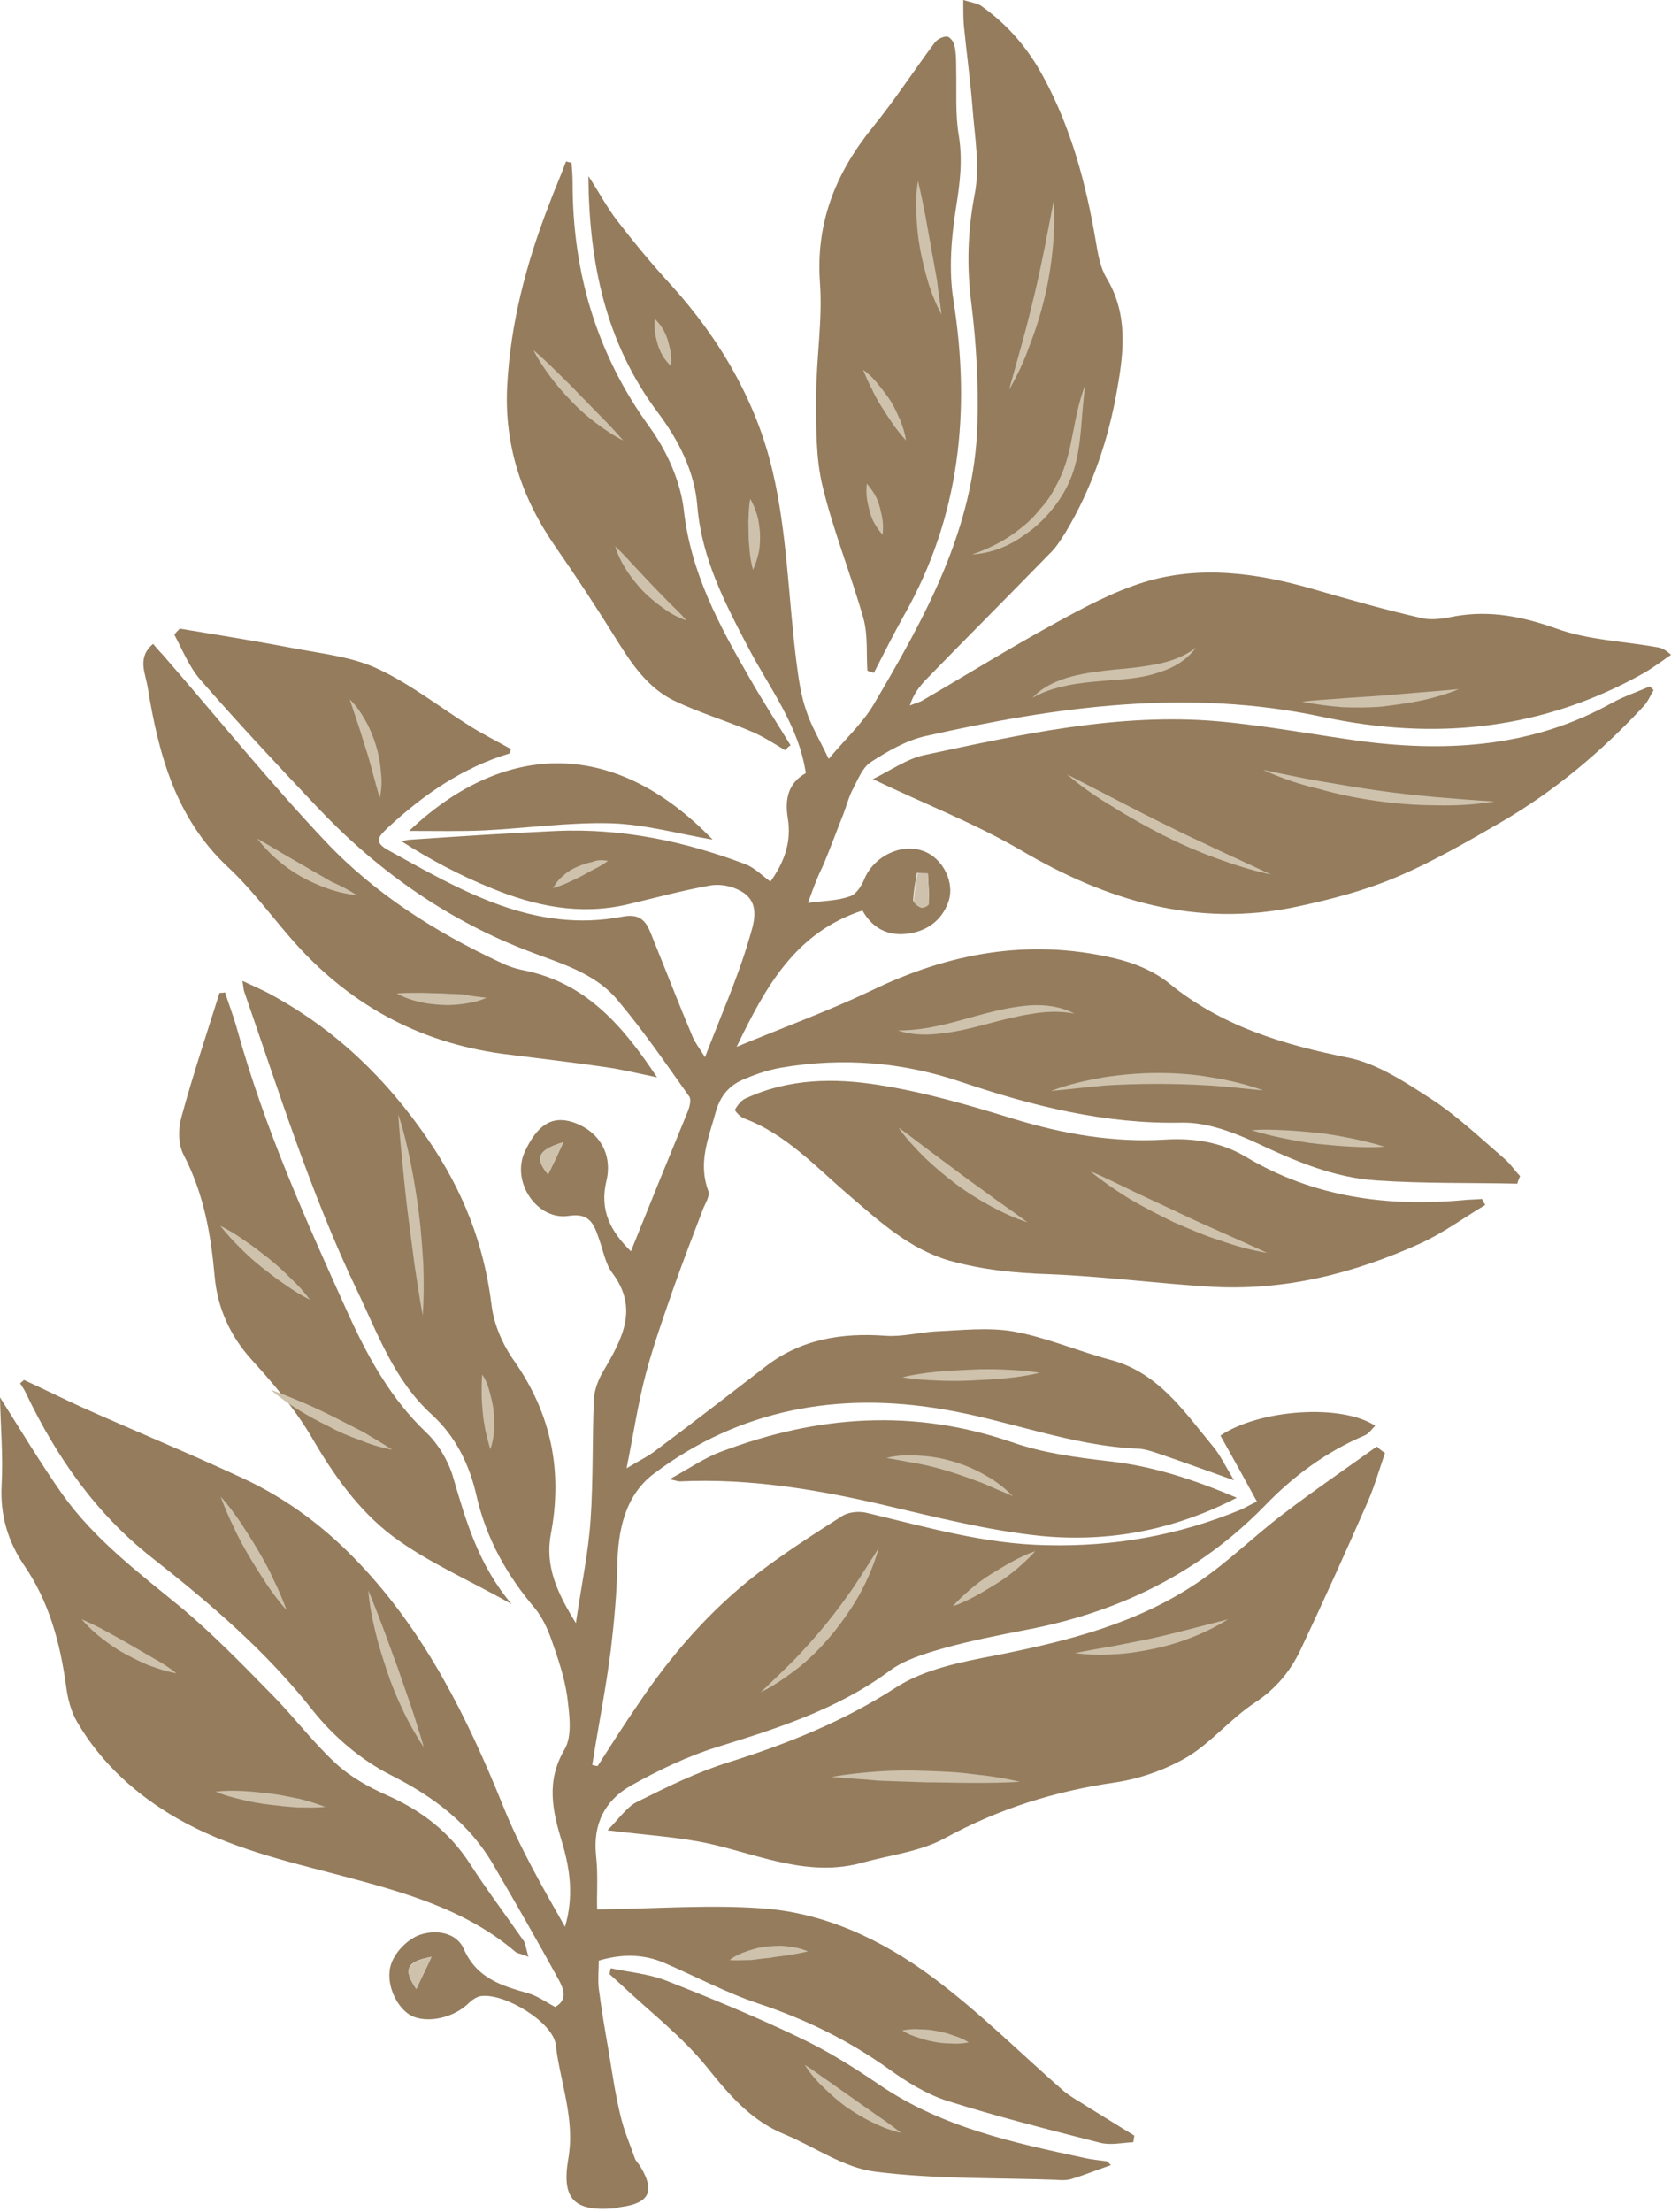 <?xml version="1.0" encoding="UTF-8" standalone="no"?><svg xmlns="http://www.w3.org/2000/svg" xmlns:xlink="http://www.w3.org/1999/xlink" fill="#947c5d" height="405.7" preserveAspectRatio="xMidYMid meet" version="1" viewBox="63.7 8.1 306.7 405.7" width="306.7" zoomAndPan="magnify"><g id="change1_1"><path d="M186.6,279.4c3.7-2,6.5-4,9.6-5.1c17.5-6.6,35.1-7.9,53.2-1.7c5.7,2,11.8,2.8,17.8,3.5c8.2,0.9,15.7,3.4,23.5,6.7 c-11.6,6-23.6,8.2-36,7c-9.6-1-19.1-3.4-28.5-5.6c-12.4-2.9-24.9-5-37.7-4.4C188.2,279.8,187.9,279.7,186.6,279.4z"/></g><g id="change1_2"><path d="M68.1,261.2c3.5,1.6,6.9,3.3,10.4,4.9c9.8,4.4,19.8,8.5,29.5,13c8.3,3.8,15.5,9.2,21.8,15.9c12,12.7,19.6,28,26.1,44 c3.1,7.8,7.3,15.1,11.5,22.5c1.6-5.4,1-10.5-0.6-15.7c-1.7-5.6-2.9-11,0.5-16.8c1.5-2.5,0.9-6.5,0.5-9.8c-0.5-3.5-1.7-7-2.9-10.4 c-0.7-2-1.7-4.1-3-5.7c-5.1-6-8.9-12.7-10.7-20.5c-1.3-5.8-3.8-11-8.3-15.1c-6.9-6.3-9.9-14.9-13.8-23 c-8.4-17.6-14.2-36.2-20.6-54.6c-0.1-0.3-0.1-0.7-0.3-1.9c2.1,1,3.8,1.7,5.4,2.6c11.7,6.4,20.9,15.2,28.6,26.4 c6.5,9.5,10.3,19.2,11.7,30.3c0.4,3.6,2,7.3,4.1,10.3c6.9,9.8,9,20.3,6.8,31.9c-1.1,5.9,1.2,10.8,4.6,16.3c1-6.9,2.3-12.9,2.7-19 c0.5-7.3,0.3-14.7,0.6-22c0.1-1.9,0.9-3.9,1.9-5.5c3.4-5.8,6.3-11.3,1.5-17.7c-1.3-1.7-1.7-4.2-2.5-6.4c-0.9-2.6-1.7-4.7-5.5-4.1 c-5.8,0.9-10.6-6.2-8.1-11.7c2.3-5,5-6.7,8.8-5.5c4.8,1.6,7.4,5.8,6.2,10.8c-1.3,5.4,0.8,9.3,4.5,12.9c3.5-8.7,7-17.3,10.5-25.8 c0.3-0.8,0.6-2.1,0.2-2.6c-4.2-5.9-8.3-11.9-13-17.5c-4.4-5.4-11.1-7-17.4-9.5c-14.7-5.8-27.3-14.8-38.1-26.3 c-7.2-7.6-14.3-15.2-21.2-23.1c-2.1-2.4-3.3-5.5-4.8-8.3c0.3-0.4,0.7-0.8,1-1.1c7.3,1.2,14.7,2.4,22,3.8c4.9,0.9,10,1.5,14.4,3.6 c6,2.8,11.3,7,16.9,10.5c2.4,1.5,5,2.8,7.5,4.2c-0.2,0.4-0.2,0.7-0.3,0.8c-8.6,2.6-15.7,7.5-22.2,13.5c-1.8,1.7-2.8,2.7-0.1,4.2 c13.4,7.4,26.8,15.4,43.2,12.2c3.8-0.7,4.5,1.7,5.5,4.2c2.4,5.9,4.7,11.9,7.2,17.8c0.5,1.2,1.3,2.2,2.3,3.8 c2.9-7.6,6-14.5,8.1-21.7c0.8-2.7,2.3-6.7-1.6-8.8c-1.6-0.9-3.7-1.3-5.5-1c-5.1,0.9-10.2,2.3-15.3,3.5c-8.7,2-16.9,0.3-24.9-3 c-5.7-2.3-11.2-5.2-16.5-8.6c0.6-0.1,1.1-0.3,1.7-0.3c8.9-0.6,17.9-1.2,26.8-1.6c12-0.5,23.5,1.9,34.6,6.1c1.6,0.6,3,2,4.6,3.2 c2.6-3.6,3.9-7.4,3.2-11.6c-0.6-3.6,0.1-6.5,3.3-8.3c-1.3-8.8-6.7-15.6-10.6-23.1c-4.3-8.2-8.5-16.3-9.3-25.8 c-0.5-6.4-3.4-12.1-7.3-17.3c-9.6-12.8-12.6-27.6-12.7-43.3c1.8,2.7,3.3,5.6,5.3,8.2c3.1,4,6.3,7.9,9.8,11.7 c9,9.9,15.7,21.4,18.7,34.2c2.7,11.4,2.9,23.5,4.4,35.2c0.4,3,0.8,6,1.8,8.8c0.9,2.8,2.5,5.4,4.1,8.8c2.9-3.5,6.1-6.4,8.2-9.9 c9.5-16.1,18.6-32.4,19.1-51.7c0.2-7.2-0.2-14.6-1.1-21.8c-0.9-6.9-0.7-13.4,0.6-20.2c1-5.1,0-10.5-0.4-15.8 c-0.4-5.1-1.1-10.1-1.6-15.2c-0.1-1.3-0.1-2.6-0.1-4.6c1.6,0.5,2.8,0.6,3.6,1.3c4.7,3.4,8.3,7.6,11.1,12.8c5.1,9.4,7.8,19.5,9.6,30 c0.4,2.4,0.8,4.9,2,6.9c3.9,6.5,3.2,13.3,2,20.1c-1.6,9.4-4.6,18.3-9.5,26.5c-0.9,1.4-1.8,2.9-3,4c-7.5,7.7-15.2,15.4-22.7,23.1 c-1.2,1.3-2.3,2.7-2.9,4.7c0.7-0.3,1.4-0.5,2.1-0.8c8.1-4.7,16-9.6,24.2-14.1c5.3-2.9,10.8-5.9,16.6-7.7c10.4-3.2,21-1.7,31.3,1.3 c6.6,1.9,13.2,3.8,19.9,5.3c1.9,0.4,4.1,0,6.1-0.4c6.4-1.1,12.3,0.1,18.5,2.3c5.8,2.1,12.3,2.3,18.4,3.4c0.7,0.1,1.4,0.3,2.6,1.4 c-1.6,1.1-3.2,2.3-4.9,3.3c-18.6,10.5-38.4,12.5-59,8.1c-24.7-5.3-48.9-1.9-72.9,3.5c-3.6,0.8-7,2.8-10.1,4.8 c-1.5,1-2.3,3.1-3.2,4.8c-0.8,1.5-1.2,3.1-1.8,4.7c-1.2,3-2.3,6-3.5,8.9c-0.4,1-0.9,1.9-1.3,2.9c-0.6,1.4-1.1,2.9-1.7,4.5 c3.1-0.4,5.5-0.4,7.7-1.2c1.2-0.4,2.2-2,2.7-3.3c1.8-4.1,6.7-6.5,10.8-5c3.6,1.3,5.9,5.9,4.5,9.5c-1.2,3.2-3.8,5.1-7.1,5.6 c-3.7,0.6-6.7-0.8-8.6-4.2c-12.3,4-17.8,14-23.1,25c8.7-3.6,16.9-6.6,24.7-10.3c14.2-6.9,28.9-9.6,44.4-6c3.6,0.8,7.3,2.3,10.1,4.5 c9.7,8,21.1,11.4,33.1,13.8c5.4,1.1,10.6,4.6,15.4,7.7c4.7,3.1,8.9,7.1,13.2,10.8c1.1,0.9,1.9,2.2,2.9,3.2 c-0.2,0.5-0.4,0.9-0.5,1.4c-8.6-0.2-17.3,0-25.9-0.6c-7.7-0.5-14.8-3.5-21.8-6.8c-4.3-2-9.3-3.9-13.9-3.8c-14,0.3-27.2-3-40.3-7.4 c-10.8-3.7-21.8-4.6-33.1-2.7c-2.3,0.4-4.5,1.1-6.6,2c-2.9,1.1-4.7,3-5.6,6.4c-1.3,4.7-3.2,9.1-1.3,14.2c0.4,1-0.7,2.5-1.1,3.7 c-1.8,4.7-3.6,9.4-5.3,14.2c-1.8,5.2-3.7,10.5-5.1,15.8c-1.4,5.3-2.2,10.8-3.5,17.2c2.3-1.4,4-2.2,5.4-3.3 c6.7-5,13.3-10.1,19.9-15.2c6.6-5.2,14.2-6.4,22.3-5.8c3,0.2,6-0.6,9-0.8c4.8-0.2,9.7-0.8,14.4,0c6.1,1.1,11.8,3.6,17.8,5.2 c8.7,2.3,13.4,9.3,18.6,15.6c1.5,1.7,2.5,3.9,4.1,6.5c-4.8-1.7-8.9-3.2-13-4.6c-1.5-0.5-3-1.1-4.6-1.2c-12.3-0.5-23.7-5.2-35.7-7.2 c-19.2-3.3-37.4-0.1-53.2,11.8c-5.3,4-6.6,10.4-6.7,17c-0.1,5.1-0.6,10.3-1.2,15.4c-0.9,7-2.3,14-3.4,21c0.3,0.1,0.7,0.2,1,0.2 c2.4-3.7,4.7-7.4,7.2-11c6.2-9.3,13.5-17.7,22.4-24.5c4.9-3.7,10-7,15.2-10.3c1.2-0.8,3.2-1,4.7-0.6c10.9,2.6,21.6,5.7,32.9,5.9 c12.4,0.3,24.2-1.8,35.6-6.5c0.9-0.4,1.7-0.9,3-1.5c-2.3-4.2-4.5-8.2-6.7-12.1c7.1-4.8,22.2-5.9,28.4-1.8c-0.7,0.7-1.2,1.5-2,1.8 c-7,3-13,7.4-18.3,12.9c-12,12.3-26.8,19.5-43.6,22.7c-5.1,1-10.3,2-15.3,3.4c-3.5,1-7.2,2.1-10,4.2c-9.5,7-20.5,10.5-31.5,13.9 c-5.5,1.7-10.9,4.3-15.9,7.1c-4.8,2.7-7,7.1-6.4,12.8c0.4,3.6,0.1,7.2,0.2,9.9c10.3-0.1,20.3-0.9,30.2-0.2 c11.6,0.8,22.1,5.8,31.3,12.6c8.5,6.3,16,13.8,24,20.8c1.4,1.2,3,2,4.5,3c2.9,1.8,5.7,3.5,8.6,5.3c-0.1,0.4-0.1,0.8-0.2,1.2 c-2,0.1-4.2,0.6-6.1,0.1c-9.4-2.4-18.9-4.8-28.1-7.7c-3.7-1.2-7.3-3.4-10.5-5.7c-7.4-5.3-15.3-9.2-24-12.1c-6-2-11.6-5-17.4-7.5 c-4-1.7-8-1.6-12-0.4c0,1.8-0.2,3.5,0,5.1c0.5,4,1.2,8,1.9,12c0.6,3.8,1.2,7.7,2.1,11.4c0.6,2.6,1.7,5.1,2.6,7.7 c0.2,0.6,0.7,1,1,1.5c2.8,4.6,1.7,6.8-3.6,7.5c-0.2,0-0.5,0.1-0.7,0.2c-7.6,0.7-10.2-1.4-8.9-9c1.3-7.4-1.5-14.1-2.3-21 c-0.5-4.1-9.4-9.5-13.7-8.9c-0.9,0.1-1.9,0.9-2.6,1.6c-2.8,2.5-7.4,3.4-10.2,2c-2.7-1.4-4.9-6-3.7-9.5c0.7-2.1,2.8-4.3,4.9-5.2 c3-1.2,7-0.7,8.4,2.4c2.4,5.5,7,6.8,11.9,8.2c1.7,0.5,3.2,1.6,4.9,2.5c2.3-1.3,1.6-3.2,0.7-4.9c-3.9-7.1-7.9-14.1-12-21.1 c-4.4-7.6-10.9-12.5-18.8-16.5c-5.4-2.7-10.6-7.1-14.4-11.9c-8.5-10.8-18.8-19.6-29.5-28c-10.2-8-17.5-18.4-23.1-30.1 c-0.3-0.7-0.7-1.2-1.1-1.9C67.5,261.7,67.8,261.5,68.1,261.2z M234,168.3c-0.7,0-1.3,0-2-0.1c-0.3,1.7-0.6,3.3-0.7,5 c0,0.4,0.9,1.1,1.4,1.3c0.4,0.1,1.4-0.4,1.4-0.7C234.3,172,234.1,170.1,234,168.3z M167.1,217.6c-4.7,1.4-5.3,2.9-2.8,5.9 C165.2,221.7,166,220,167.1,217.6z M142.9,367c-4.7,0.9-5.2,2.3-2.8,5.9C141,371,141.8,369.4,142.9,367z"/><path d="M317.9,274.6c-1,2.9-1.9,6-3.1,8.8c-4,9.1-8.1,18.2-12.4,27.3c-1.9,4-4.6,7.2-8.4,9.7c-4.4,2.9-7.9,7.2-12.3,9.9 c-3.9,2.3-8.6,4-13.2,4.7c-11.1,1.6-21.4,4.8-31.3,10.2c-4.5,2.5-10,3.1-15.1,4.5c-9.8,2.8-18.8-1.3-28-3.4 c-5.8-1.3-11.8-1.6-18.9-2.5c2.2-2.2,3.6-4.4,5.6-5.3c5.4-2.7,10.9-5.4,16.7-7.2c10.8-3.4,21.1-7.5,30.8-13.8 c5.2-3.3,11.9-4.6,18.2-5.8c13.1-2.6,25.9-5.8,37.1-13.4c5.5-3.7,10.3-8.5,15.6-12.5c5.6-4.3,11.5-8.3,17.2-12.4 C316.8,273.8,317.3,274.2,317.9,274.6z"/><path d="M223.9,151c3.3-1.6,6.2-3.7,9.4-4.4c17.8-3.8,35.7-7.8,54-6.2c8.9,0.8,17.8,2.5,26.7,3.7c15.9,2,31.3,0.9,45.6-7.1 c2.2-1.2,4.6-2,6.9-3c0.2,0.2,0.5,0.4,0.7,0.7c-0.6,1-1.1,2.2-1.9,3c-7.7,8.3-16.3,15.5-26.1,21.2c-6.4,3.7-12.8,7.4-19.5,10.2 c-5.7,2.4-11.9,4-18,5.3c-18.4,3.9-34.9-1.1-50.7-10.4C242.6,159.1,233.5,155.6,223.9,151z"/><path d="M336.3,229.1c-4,2.4-7.8,5.2-12,7.1c-12.2,5.5-24.9,8.7-38.4,7.9c-9.9-0.6-19.7-1.9-29.6-2.3c-6.3-0.2-12.3-0.8-18.4-2.5 c-7.4-2.2-12.8-7.2-18.4-12c-6.1-5.2-11.5-11.2-19.3-14.1c-0.7-0.3-1.7-1.4-1.6-1.6c0.5-0.8,1.2-1.8,2.1-2.1 c7.8-3.6,16.2-3.7,24.3-2.4c8.3,1.3,16.6,3.7,24.7,6.2c9.2,2.8,18.4,4.4,28,3.8c5.2-0.3,10.2,0.5,14.7,3.2 c12.4,7.4,26,9.2,40.1,7.9c1.1-0.1,2.1-0.1,3.2-0.2C335.9,228.4,336.1,228.8,336.3,229.1z"/><path d="M160.7,367c-1.4-0.6-2.1-0.6-2.5-1c-9.2-7.8-20.6-10.9-31.9-13.9c-10.3-2.7-20.7-5.1-30.1-10.5 c-7.5-4.3-13.9-10.1-18.3-17.6c-1.2-2-1.8-4.5-2.1-6.9c-1.1-7.8-3.1-15.2-7.6-21.8c-3-4.4-4.5-9.2-4.2-14.8 c0.3-5.4-0.2-10.8-0.3-16.1c3.8,6,7.4,12,11.4,17.7c5.9,8.3,14,14.4,21.8,20.8c6,5,11.5,10.7,17,16.3c3.9,4,7.3,8.5,11.4,12.3 c2.7,2.5,6.1,4.4,9.5,5.9c6.3,2.8,11.4,6.7,15.2,12.6c3.1,4.8,6.5,9.3,9.7,13.9C160.2,364.5,160.2,365.4,160.7,367z"/><path d="M222.9,131.1c-0.2-3.2,0.1-6.5-0.7-9.5c-2.3-8.1-5.5-16-7.5-24.2c-1.3-5.3-1.2-11-1.2-16.5c0-7,1.2-14,0.7-20.9 c-0.8-11.1,2.9-20.2,9.7-28.6c4-4.9,7.5-10.3,11.3-15.4c0.5-0.7,1.5-1.2,2.3-1.2c0.5,0,1.3,1,1.4,1.7c0.3,1.4,0.3,2.9,0.3,4.3 c0.1,4.1-0.2,8.3,0.5,12.3c0.7,4.4,0.2,8.5-0.5,12.9c-0.9,5.6-1.4,11.6-0.5,17.2c3.2,20.3,1.2,39.7-9.1,57.8 c-1.9,3.4-3.7,7-5.5,10.5C223.7,131.4,223.3,131.3,222.9,131.1z"/><path d="M207.8,145.7c-2-1.2-4-2.5-6.1-3.4c-4.7-2-9.7-3.5-14.3-5.7c-4.7-2.3-7.6-6.5-10.3-10.8c-3.6-5.8-7.4-11.6-11.3-17.2 c-6.3-9-9.6-18.8-9-29.8c0.6-11.4,3.5-22.4,7.6-33c1-2.7,2.2-5.4,3.2-8.1c0.3,0.1,0.6,0.2,1,0.2c0.1,1.3,0.2,2.5,0.2,3.8 c0,16.4,4.4,31.3,14.1,44.7c3.2,4.4,5.7,10,6.3,15.2c1.3,11.6,6.5,21.2,12.1,30.9c2.4,4.2,5,8.2,7.5,12.3 C208.3,145.1,208.1,145.4,207.8,145.7z"/><path d="M105,190.1c0.7,2.2,1.6,4.5,2.2,6.7c5.1,18.4,12.9,35.7,20.7,52.9c3.6,7.8,7.7,15.1,14,21.1c2.2,2.1,4,5.1,4.9,8 c2.4,8.2,4.7,16.3,10.8,23.5c-7.8-4.4-15.5-7.7-21.9-12.5c-6.2-4.7-10.8-11.2-14.8-18.1c-3-5.1-7-9.8-11-14.2 c-4-4.4-6.3-9.6-6.8-15.3c-0.7-7.8-2-15.2-5.7-22.3c-1-1.9-1-4.8-0.4-6.9c2.1-7.7,4.6-15.2,7-22.8 C104.4,190.2,104.7,190.2,105,190.1z"/><path d="M184.3,205.7c-3.8-0.8-6.7-1.5-9.6-1.9c-6.2-0.9-12.4-1.6-18.6-2.4c-15.8-2.1-28.7-9.3-39.1-21.3c-3.8-4.4-7.3-9.1-11.5-13 c-9.6-9-12.7-20.7-14.7-33c-0.4-2.5-2-5.4,1-7.9c0.6,0.7,1.1,1.3,1.7,1.9c10,11.5,19.6,23.4,30.1,34.5c9,9.5,20.1,16.5,31.9,22 c1.4,0.7,2.9,1.2,4.5,1.5C171.1,188.4,177.8,195.9,184.3,205.7z"/><path d="M175.8,369.1c3.3,0.7,6.8,1,10,2.2c8.4,3.3,16.7,6.7,24.8,10.6c5.1,2.4,10,5.5,14.7,8.7c11.4,7.7,24.4,10.5,37.5,13.3 c1.3,0.3,2.6,0.4,4,0.6c0.1,0,0.2,0.1,0.8,0.7c-2.6,0.9-4.8,1.8-7.1,2.5c-0.9,0.3-1.9,0.3-2.9,0.2c-11.1-0.4-22.3-0.1-33.3-1.5 c-5.7-0.7-11-4.5-16.5-6.8c-6.2-2.5-10.2-7.2-14.3-12.3c-4.6-5.7-10.5-10.2-15.8-15.2c-0.7-0.6-1.4-1.3-2.1-1.9 C175.6,369.8,175.7,369.5,175.8,369.1z"/><path d="M138.8,160.5c16.4-15.6,36.8-18,55.7,1.6c-6-1-12.3-2.8-18.7-3c-7.7-0.2-15.4,0.9-23.1,1.3 C148.3,160.6,144,160.5,138.8,160.5z"/></g><g fill="#cec2ad"><g id="change2_2"><path d="M234,168.3c0.1,1.9,0.2,3.7,0.2,5.6c0,0.3-1,0.8-1.4,0.7c-0.6-0.2-1.5-0.9-1.4-1.3c0.1-1.7,0.4-3.3,0.7-5 C232.7,168.2,233.4,168.3,234,168.3z"/></g><g id="change2_3"><path d="M167.1,217.6c-1.1,2.4-1.9,4.1-2.8,5.9C161.8,220.5,162.4,219,167.1,217.6z"/></g><g id="change2_4"><path d="M142.9,367c-1.1,2.3-1.9,4-2.8,5.9C137.7,369.4,138.2,368,142.9,367z"/></g><g id="change2_1"><path d="M141.5,328.6c-1.4-2.1-2.7-4.4-3.8-6.7c-1.1-2.3-2.1-4.7-2.9-7.1c-0.8-2.4-1.6-4.9-2.2-7.4 c-0.6-2.5-1.1-5-1.3-7.6c1,2.4,1.9,4.7,2.8,7.1l2.6,7.1l2.5,7.2C140,323.7,140.8,326.1,141.5,328.6z"/><path d="M116.3,303.4c-1.4-1.5-2.6-3.2-3.7-4.8c-1.1-1.7-2.2-3.4-3.2-5.1c-1-1.7-2-3.5-2.8-5.3 c-0.9-1.8-1.7-3.7-2.4-5.6c1.4,1.5,2.6,3.2,3.7,4.8c1.1,1.7,2.2,3.4,3.2,5.1c1,1.7,2,3.5,2.8,5.3 C114.8,299.6,115.6,301.5,116.3,303.4z"/><path d="M96.1,315c-1.7-0.3-3.3-0.8-4.9-1.4c-1.6-0.6-3.1-1.4-4.6-2.2c-1.5-0.8-2.9-1.8-4.2-2.8 c-1.3-1-2.6-2.2-3.7-3.5c1.6,0.7,3.1,1.4,4.5,2.2c1.5,0.8,2.9,1.6,4.3,2.4c1.4,0.8,2.9,1.7,4.3,2.5C93.3,313,94.7,313.9,96.1,315z"/><path d="M123.4,339.5c-1.7,0.2-3.4,0.1-5.1,0.1c-1.7-0.1-3.4-0.3-5.1-0.5c-1.7-0.2-3.4-0.5-5-0.9 c-1.7-0.4-3.3-0.8-4.9-1.5c1.7-0.2,3.4-0.2,5.2-0.1c1.7,0.1,3.4,0.3,5.1,0.5c1.7,0.2,3.3,0.6,5,0.9 C120.2,338.4,121.8,338.9,123.4,339.5z"/><path d="M153.7,273.9c-0.4-1.2-0.6-2.3-0.9-3.4c-0.2-1.1-0.4-2.2-0.5-3.4c-0.1-1.1-0.2-2.3-0.2-3.4 c0-1.1,0-2.3,0.1-3.5c0.7,1,1.1,2.1,1.4,3.3c0.3,1.1,0.6,2.3,0.7,3.4c0.1,1.2,0.1,2.3,0.1,3.5 C154.3,271.6,154.1,272.8,153.7,273.9z"/><path d="M141.3,249.4c-0.6-3.1-1-6.1-1.5-9.2c-0.4-3.1-0.8-6.1-1.2-9.2c-0.4-3.1-0.7-6.1-1-9.2 c-0.3-3.1-0.6-6.1-0.8-9.3c1,3,1.7,6,2.3,9c0.6,3,1.1,6.1,1.5,9.2c0.4,3.1,0.6,6.2,0.8,9.3C141.5,243.2,141.5,246.3,141.3,249.4z"/><path d="M120.6,246.5c-1.6-0.8-3.2-1.8-4.6-2.8c-1.5-1-2.9-2.1-4.3-3.2c-1.4-1.1-2.7-2.3-4-3.6 c-1.3-1.3-2.5-2.6-3.6-4c1.6,0.8,3.2,1.8,4.6,2.8c1.5,1,2.9,2.1,4.3,3.2c1.4,1.1,2.7,2.3,4,3.6C118.3,243.7,119.5,245,120.6,246.5 z"/><path d="M135.7,274c-2.1-0.4-4.1-1-6-1.8c-2-0.7-3.9-1.5-5.7-2.5c-1.9-0.9-3.7-1.9-5.5-3c-1.8-1.1-3.5-2.3-5.1-3.7 c2,0.7,3.9,1.5,5.8,2.3c1.9,0.8,3.8,1.7,5.6,2.6c1.8,0.9,3.7,1.9,5.5,2.8C132.1,271.8,133.9,272.8,135.7,274z"/><path d="M129.2,172.3c-1.8-0.2-3.6-0.6-5.3-1.2c-1.7-0.6-3.3-1.3-4.9-2.2c-1.6-0.9-3-1.9-4.4-3.1 c-1.4-1.2-2.6-2.5-3.7-3.9c1.6,0.9,3.1,1.8,4.6,2.7l4.5,2.6c1.5,0.9,3,1.7,4.5,2.6C126.1,170.5,127.7,171.3,129.2,172.3z"/><path d="M153,191.1c-1.3,0.6-2.7,0.9-4.1,1.1c-1.4,0.2-2.8,0.3-4.2,0.2c-1.4-0.1-2.8-0.2-4.2-0.6 c-1.4-0.3-2.7-0.8-4-1.5c1.4-0.1,2.8-0.1,4.2-0.1c1.4,0,2.7,0.1,4.1,0.1c1.4,0.1,2.7,0.1,4.1,0.2 C150.1,190.8,151.5,190.9,153,191.1z"/><path d="M133.4,154.4c-0.5-1.6-0.9-3.1-1.3-4.6c-0.4-1.5-0.8-3-1.3-4.5c-0.5-1.5-0.9-3-1.4-4.4c-0.5-1.5-1-3-1.5-4.5 c1.2,1.1,2.1,2.5,2.9,3.9c0.8,1.4,1.4,2.9,1.9,4.5c0.5,1.6,0.8,3.2,0.9,4.8C133.8,151.1,133.8,152.8,133.4,154.4z"/><path d="M228.5,197.1c2.8,0,5.4-0.4,8.1-1c2.6-0.6,5.2-1.4,7.9-2.1c2.7-0.7,5.4-1.3,8.2-1.5c2.8-0.2,5.7,0.2,8.2,1.5 c-2.7-0.5-5.4-0.4-8.1,0.1c-2.6,0.4-5.3,1.1-7.9,1.8c-2.7,0.7-5.3,1.4-8.1,1.7C234.1,198,231.2,198,228.5,197.1z"/><path d="M256.6,208.2c3.1-1.2,6.3-1.9,9.6-2.5c3.3-0.5,6.6-0.8,9.9-0.8c3.3,0,6.6,0.2,9.9,0.8 c3.3,0.5,6.5,1.3,9.6,2.4c-3.3-0.3-6.5-0.7-9.8-0.9c-3.2-0.2-6.5-0.3-9.7-0.3c-3.2,0-6.5,0.1-9.7,0.3 C263.1,207.5,259.9,207.9,256.6,208.2z"/><path d="M293.4,215.4c2.1-0.2,4.2-0.1,6.2,0c2.1,0.1,4.1,0.3,6.1,0.5c2,0.2,4.1,0.6,6.1,1c2,0.4,4,0.9,6,1.5 c-2.1,0.2-4.2,0.1-6.2,0c-2.1-0.1-4.1-0.3-6.1-0.5c-2-0.2-4.1-0.6-6.1-1C297.4,216.5,295.4,216,293.4,215.4z"/><path d="M228.6,214.9c2,1.4,4,3,5.9,4.4c2,1.5,3.9,2.9,5.9,4.4c2,1.5,3.9,2.8,5.9,4.3c2,1.4,4,2.8,6,4.3 c-2.4-0.8-4.6-1.8-6.8-3c-2.2-1.2-4.3-2.5-6.3-4c-2-1.5-3.9-3.1-5.7-4.8C231.7,218.7,230,216.9,228.6,214.9z"/><path d="M263.8,222.9c2.8,1.2,5.4,2.5,8.1,3.8c2.7,1.3,5.4,2.5,8.1,3.8c2.7,1.3,5.4,2.5,8.1,3.7 c2.7,1.2,5.4,2.4,8.2,3.7c-3-0.5-5.9-1.3-8.7-2.3c-2.9-0.9-5.6-2.1-8.4-3.3c-2.7-1.3-5.4-2.7-8-4.2 C268.6,226.5,266.1,224.8,263.8,222.9z"/><path d="M253.2,136.1c1.8-2,4.5-3.2,7.1-3.9c2.6-0.7,5.3-1,8-1.3c2.6-0.2,5.2-0.5,7.8-1c2.5-0.5,5-1.4,7.1-3 c-1.6,2.2-4.1,3.7-6.7,4.5c-2.6,0.9-5.3,1.2-8,1.4c-2.7,0.2-5.3,0.4-7.8,0.8C258.1,134.1,255.6,134.7,253.2,136.1z"/><path d="M302.7,136.8c2.4-0.3,4.8-0.4,7.2-0.6c2.4-0.2,4.8-0.3,7.2-0.5c2.4-0.2,4.8-0.4,7.2-0.6 c2.4-0.2,4.8-0.4,7.2-0.6c-2.3,0.9-4.6,1.6-7,2.1c-2.4,0.5-4.8,0.8-7.2,1.1c-2.4,0.2-4.9,0.2-7.3,0.1 C307.6,137.6,305.1,137.3,302.7,136.8z"/><path d="M259.5,150.1c3.1,1.6,6.2,3.2,9.3,4.8c3.1,1.6,6.2,3.2,9.3,4.7c3.1,1.6,6.3,3,9.4,4.5 c3.2,1.5,6.3,2.9,9.5,4.4c-3.4-0.7-6.8-1.8-10.1-3c-3.3-1.2-6.5-2.6-9.7-4.2c-3.1-1.6-6.2-3.3-9.2-5.2 C265.1,154.4,262.2,152.4,259.5,150.1z"/><path d="M295.5,149.3c3.5,0.7,7,1.5,10.6,2.1c3.5,0.6,7,1.2,10.6,1.7c3.5,0.5,7.1,0.9,10.6,1.2 c3.6,0.3,7.1,0.6,10.7,0.8c-3.6,0.6-7.2,0.8-10.8,0.7c-3.6,0-7.2-0.3-10.8-0.8c-3.6-0.5-7.1-1.2-10.6-2.2 C302.3,152,298.8,150.8,295.5,149.3z"/><path d="M242.1,109.8c3.2-1.1,6.2-2.6,8.8-4.7c1.3-1,2.5-2.1,3.5-3.4c1.1-1.2,2.1-2.5,2.8-3.9c0.8-1.4,1.5-2.9,2-4.4 c0.5-1.5,0.9-3.1,1.2-4.8c0.7-3.3,1.2-6.7,2.5-9.9c-0.5,3.4-0.6,6.7-1,10.1c-0.2,1.7-0.5,3.4-1,5.1c-0.5,1.7-1.2,3.3-2.1,4.8 c-1.8,3-4.3,5.7-7.2,7.6C248.9,108.3,245.5,109.6,242.1,109.8z"/><path d="M248.9,79.6l2.4-8.6c0.8-2.9,1.5-5.7,2.2-8.6c0.7-2.9,1.3-5.8,1.9-8.7l1.7-8.8c0.2,3,0.1,6-0.2,9 c-0.3,3-0.8,6-1.5,8.9c-0.7,2.9-1.6,5.8-2.7,8.6C251.7,74.3,250.4,77,248.9,79.6z"/><path d="M236.5,65.8c-1-1.9-1.8-3.8-2.4-5.8c-0.6-2-1.1-4-1.5-6.1c-0.4-2.1-0.6-4.2-0.7-6.3c-0.1-2.1-0.1-4.2,0.3-6.3 c0.5,2.1,0.9,4.1,1.3,6.1l1.1,6.1l1.1,6.1C235.9,61.7,236.3,63.7,236.5,65.8z"/><path d="M230,88.9c-0.9-1-1.7-2-2.4-3c-0.7-1-1.4-2.1-2.1-3.2c-0.7-1.1-1.3-2.2-1.8-3.3c-0.6-1.1-1.1-2.3-1.6-3.5 c1.1,0.8,2,1.7,2.8,2.7c0.8,1,1.6,2,2.3,3.1c0.7,1.1,1.2,2.3,1.7,3.4C229.4,86.3,229.8,87.6,230,88.9z"/><path d="M225.7,106.2c-0.6-0.7-1.1-1.4-1.5-2.1c-0.4-0.7-0.7-1.5-0.9-2.3c-0.2-0.8-0.4-1.6-0.5-2.4 c-0.1-0.8-0.1-1.7,0-2.6c0.6,0.7,1.1,1.4,1.5,2.1c0.4,0.7,0.7,1.5,0.9,2.3c0.2,0.8,0.4,1.6,0.5,2.4 C225.8,104.4,225.8,105.3,225.7,106.2z"/><path d="M201.9,112.6c-0.3-1.1-0.5-2.2-0.6-3.3c-0.1-1.1-0.2-2.1-0.2-3.2c0-1.1-0.1-2.1,0-3.2c0-1.1,0.1-2.2,0.3-3.3 c0.6,1,1,2.1,1.3,3.1c0.3,1.1,0.4,2.2,0.5,3.3c0,1.1,0,2.2-0.2,3.3C202.7,110.5,202.4,111.6,201.9,112.6z"/><path d="M186.8,75.2c-0.6-0.6-1.1-1.2-1.5-1.9c-0.4-0.7-0.7-1.4-0.9-2.1c-0.2-0.7-0.4-1.5-0.5-2.2 c-0.1-0.8-0.1-1.6,0-2.4c0.6,0.6,1.1,1.2,1.5,1.9c0.4,0.7,0.7,1.4,0.9,2.1c0.2,0.7,0.4,1.5,0.5,2.2 C186.9,73.6,187,74.3,186.8,75.2z"/><path d="M178.1,88.9c-1.8-0.9-3.4-2-5-3.2c-1.6-1.2-3.1-2.5-4.4-3.9c-1.4-1.4-2.7-2.9-3.9-4.5c-1.2-1.6-2.3-3.2-3.2-5 c1.5,1.3,2.9,2.6,4.3,4c1.4,1.4,2.8,2.7,4.1,4.1c1.4,1.4,2.7,2.8,4.1,4.2C175.5,86,176.8,87.4,178.1,88.9z"/><path d="M189.7,121.9c-1.5-0.5-3-1.3-4.3-2.3c-1.3-0.9-2.6-2-3.7-3.1c-1.1-1.2-2.1-2.4-3-3.8 c-0.9-1.4-1.6-2.8-2.1-4.4c1.2,1.1,2.3,2.3,3.3,3.4l3.2,3.4l3.2,3.3C187.5,119.6,188.7,120.7,189.7,121.9z"/><path d="M229.3,260.7c2.1-0.5,4.2-0.8,6.3-1c2.1-0.2,4.2-0.3,6.3-0.4c2.1-0.1,4.2-0.1,6.3,0c2.1,0.1,4.2,0.2,6.3,0.6 c-2.1,0.5-4.2,0.8-6.3,1c-2.1,0.2-4.2,0.3-6.3,0.4c-2.1,0.1-4.2,0.1-6.3,0C233.5,261.2,231.4,261.1,229.3,260.7z"/><path d="M226.4,275.5c2-0.5,4.1-0.6,6.2-0.4c2.1,0.1,4.2,0.5,6.2,1.1c2,0.6,3.9,1.4,5.8,2.5c1.8,1,3.5,2.3,5,3.8 c-1.9-0.8-3.8-1.6-5.6-2.4c-1.9-0.7-3.8-1.4-5.7-2c-1.9-0.6-3.8-1.1-5.8-1.5C230.4,276.2,228.5,275.9,226.4,275.5z"/><path d="M203.3,318.5c2.1-2,4.2-4,6.2-6c2-2.1,3.9-4.2,5.7-6.4c1.8-2.2,3.5-4.5,5.1-6.8c1.6-2.4,3.1-4.8,4.7-7.3 c-0.8,2.8-1.9,5.5-3.3,8.1c-1.4,2.6-3.1,5-4.9,7.3c-1.9,2.3-3.9,4.4-6.2,6.3C208.3,315.5,205.9,317.2,203.3,318.5z"/><path d="M238.6,302.7c1-1.2,2.2-2.2,3.3-3.2c1.2-1,2.4-1.9,3.7-2.7c1.3-0.8,2.6-1.6,3.9-2.3c1.3-0.7,2.7-1.4,4.2-1.9 c-1,1.2-2.2,2.2-3.3,3.2c-1.2,1-2.4,1.9-3.7,2.7c-1.3,0.8-2.6,1.6-3.9,2.3C241.5,301.5,240.1,302.2,238.6,302.7z"/><path d="M216.3,334c2.9-0.5,5.8-0.8,8.6-1c2.9-0.2,5.8-0.2,8.7-0.1c2.9,0.1,5.8,0.2,8.7,0.6c2.9,0.3,5.7,0.7,8.6,1.4 c-2.9,0.2-5.8,0.2-8.7,0.2c-2.9,0-5.8-0.1-8.6-0.1c-2.9-0.1-5.7-0.2-8.6-0.3C222.1,334.4,219.2,334.3,216.3,334z"/><path d="M261,311.3c2.4-0.5,4.8-0.9,7.1-1.3c2.4-0.5,4.7-0.9,7-1.4c2.3-0.5,4.6-1.1,7-1.7c2.3-0.6,4.6-1.2,7-1.8 c-2.1,1.3-4.3,2.4-6.6,3.3c-2.3,0.9-4.6,1.6-7,2.1c-2.4,0.5-4.8,0.9-7.3,1C265.8,311.7,263.4,311.6,261,311.3z"/><path d="M197.6,367.6c1-0.8,2.2-1.3,3.4-1.7c1.2-0.4,2.4-0.7,3.6-0.8c1.2-0.1,2.5-0.2,3.7,0c1.2,0.1,2.5,0.4,3.7,0.9 c-1.2,0.3-2.4,0.5-3.6,0.7c-1.2,0.2-2.4,0.3-3.5,0.5c-1.2,0.1-2.4,0.3-3.5,0.4C200.1,367.6,198.9,367.7,197.6,367.6z"/><path d="M229.3,380.5c1.1-0.2,2.1-0.3,3.2-0.2c1,0,2.1,0.1,3.1,0.3c1,0.2,2,0.4,3,0.8c1,0.3,2,0.7,2.9,1.3 c-1.1,0.2-2.1,0.3-3.2,0.2c-1,0-2.1-0.1-3.1-0.3c-1-0.2-2-0.4-3-0.8C231.2,381.5,230.2,381.1,229.3,380.5z"/><path d="M211.4,386.8c1.6,1,3,2.1,4.5,3.1l4.4,3.1l4.4,3.1c1.5,1,3,2.1,4.4,3.2c-1.8-0.4-3.6-1.1-5.2-1.9 c-1.7-0.8-3.3-1.8-4.8-2.8c-1.5-1.1-2.9-2.3-4.2-3.6C213.6,389.8,212.4,388.4,211.4,386.8z"/><path d="M175.3,166c-0.8,0.6-1.7,1.1-2.5,1.5c-0.8,0.4-1.6,0.9-2.4,1.3c-0.8,0.4-1.6,0.8-2.5,1.2 c-0.9,0.4-1.7,0.7-2.7,1c0.5-0.9,1.1-1.7,1.9-2.3c0.7-0.7,1.6-1.2,2.5-1.6c0.9-0.4,1.8-0.7,2.8-0.9 C173.3,165.8,174.3,165.8,175.3,166z"/></g></g></svg>